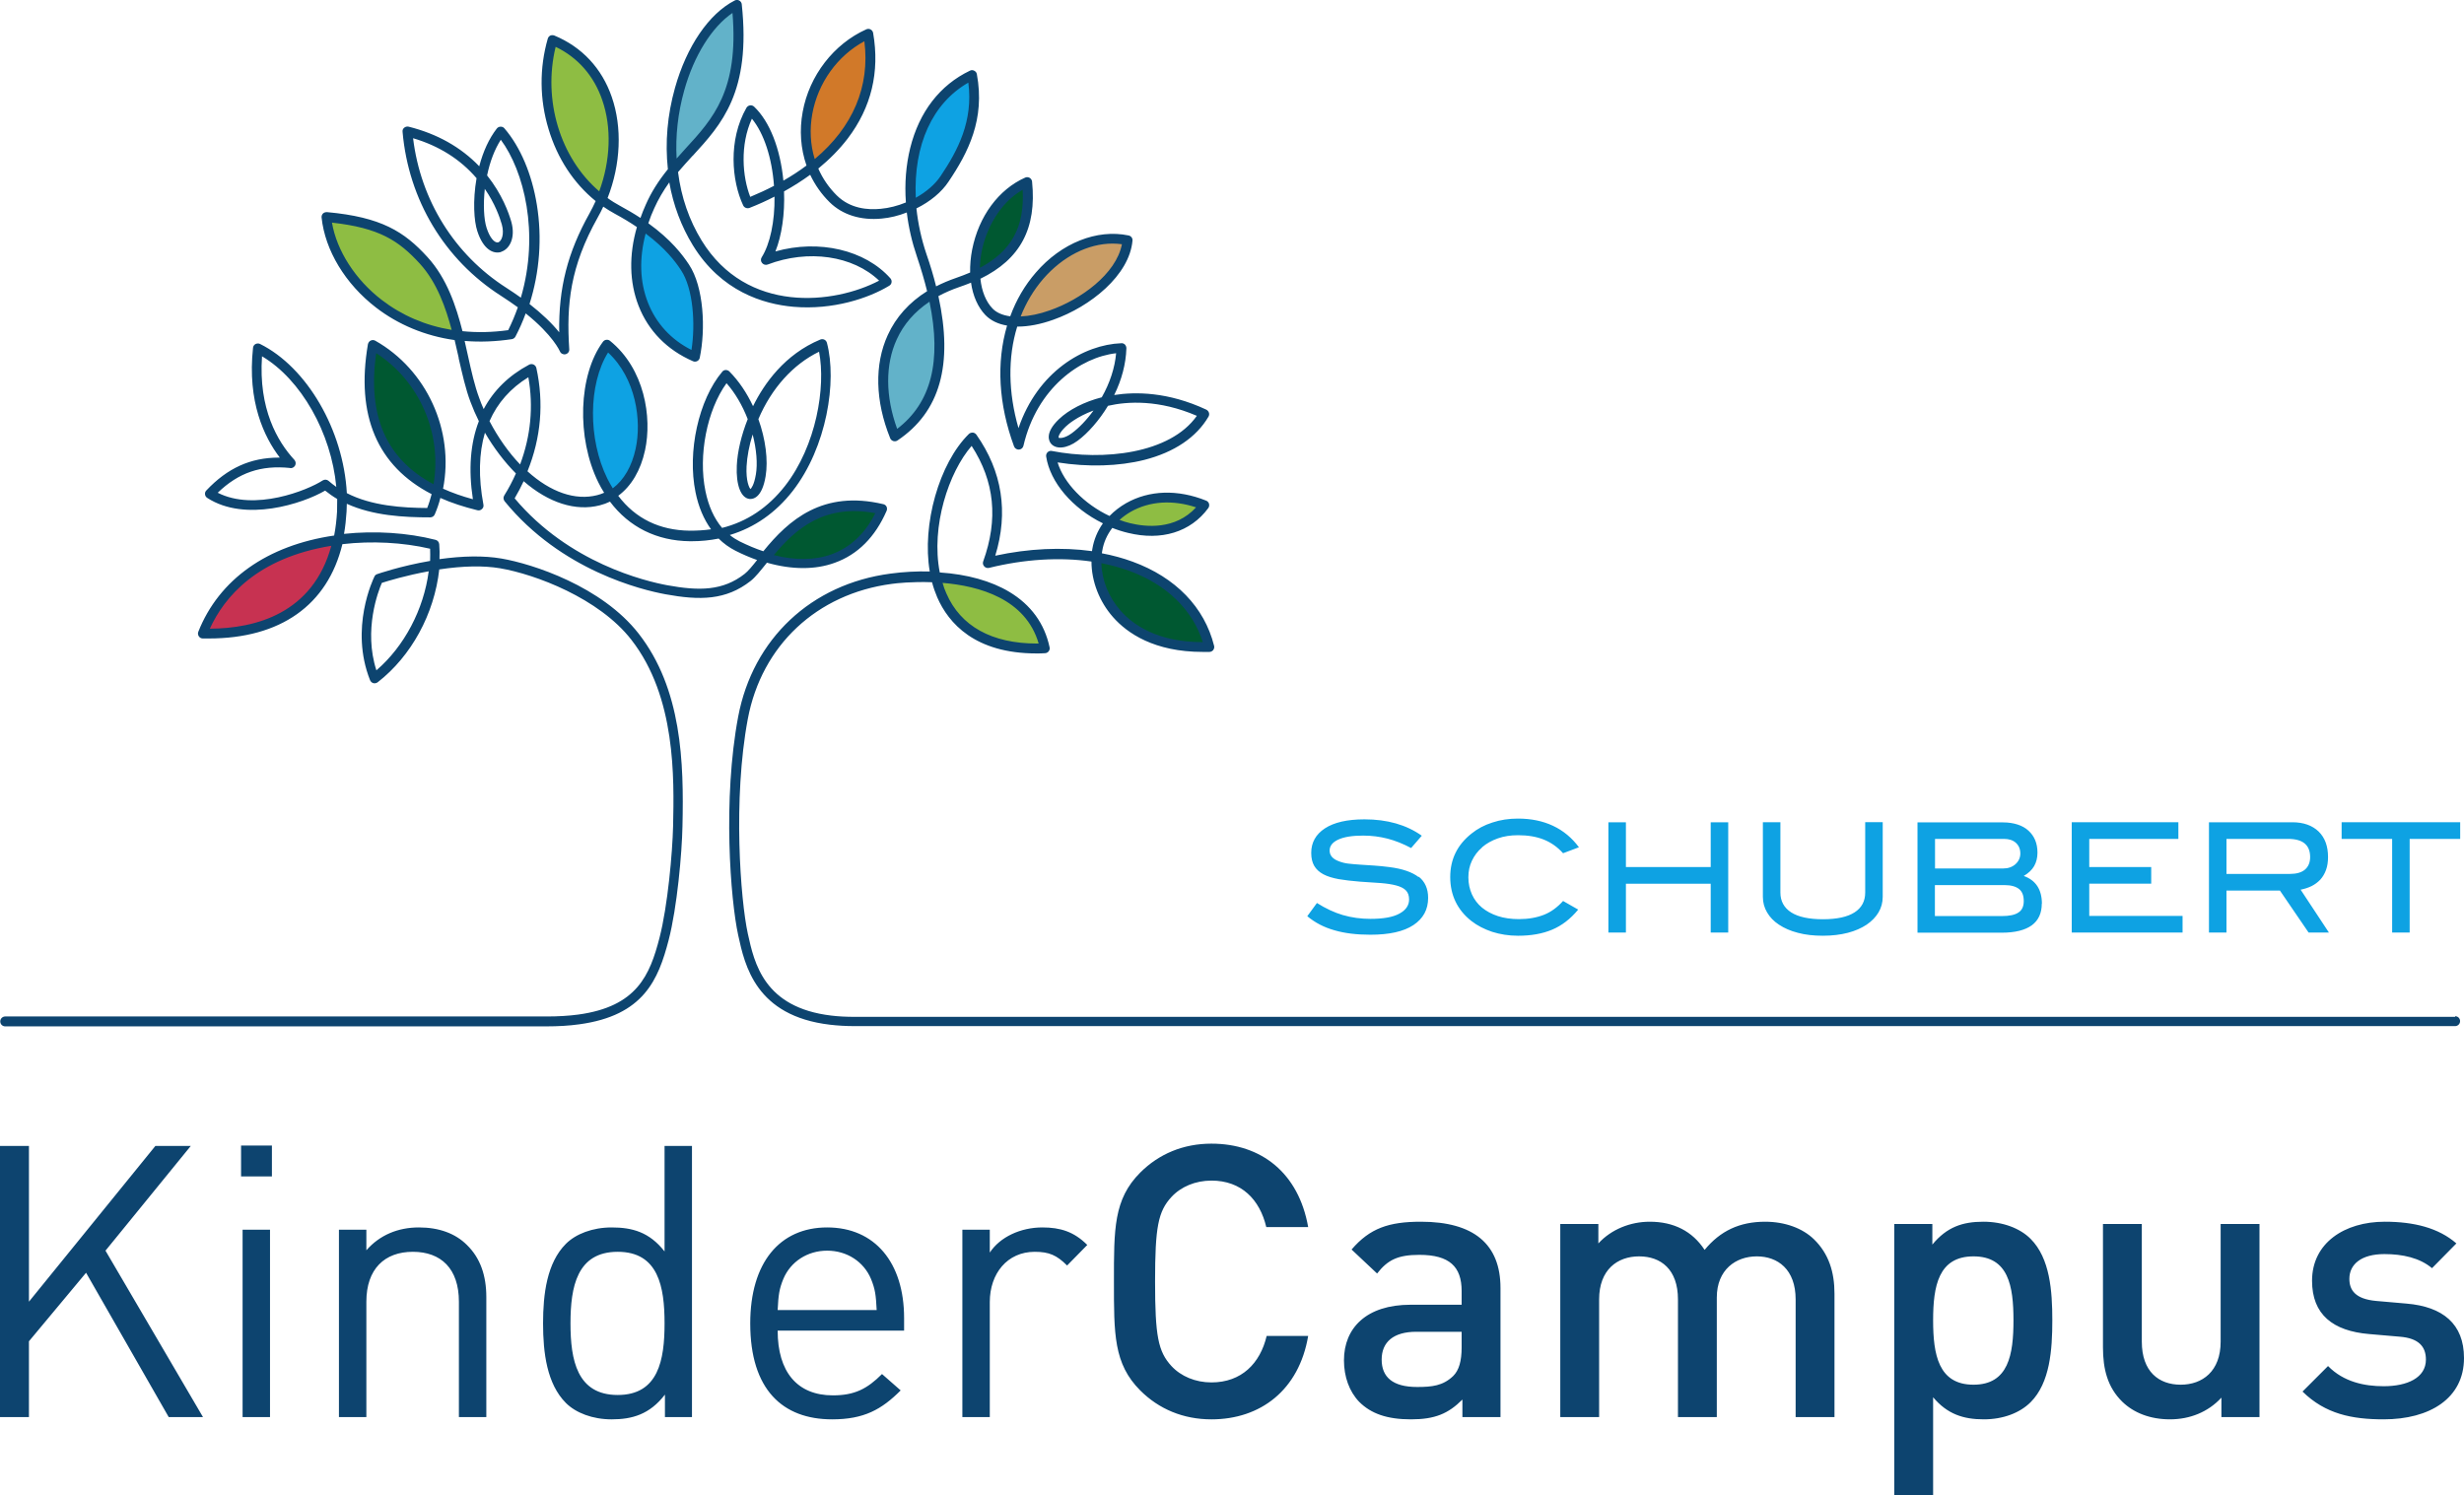 <svg xmlns="http://www.w3.org/2000/svg" id="Ebene_1" viewBox="0 0 194.1 117.79"><defs><style>.cls-1{fill:#005831;}.cls-2{fill:#8ebd43;}.cls-3{fill:#c73251;}.cls-4{fill:#d17929;}.cls-5{fill:#c99d66;}.cls-6{fill:#0ea2e3;}.cls-7{fill:#0d446f;}.cls-8{fill:#62b2c9;}</style></defs><path class="cls-8" d="M53.84,12.2c-.24,.26-.49,.53-.74,.81-.11-1.94,.11-3.9,.65-5.85,.83-2.97,2.38-5.44,4.14-6.64,.56,6.65-1.68,9.09-4.05,11.66h-.01"></path><path class="cls-4" d="M64.07,12.83c-.37-1.19-.44-2.5-.2-3.8,.48-2.6,2.1-4.85,4.36-6.06,.48,3.78-.96,7.18-4.16,9.86Z"></path><path class="cls-6" d="M74.09,14.07c-.45,.68-1.19,1.31-2.07,1.81-.2-4.42,1.4-7.93,4.4-9.63,.42,3.22-.87,5.66-2.32,7.83Z"></path><path class="cls-1" d="M77.05,21.38c.01-.46,.06-.93,.16-1.41,.35-1.79,1.45-4.11,3.51-5.29,.17,3.19-.96,5.26-3.67,6.69Z"></path><path class="cls-2" d="M87.91,41.02c.3-.27,.63-.51,.99-.72,1.6-.91,3.59-1.04,5.6-.37-1.79,1.96-4.31,1.69-5.67,1.36-.31-.08-.62-.17-.92-.28Z"></path><path class="cls-1" d="M60.3,43.98c1.99-2.41,4.65-4.71,9.29-3.83-.94,1.88-2.28,3.14-4,3.76-1.51,.54-3.34,.57-5.29,.07Z"></path><path class="cls-1" d="M95.54,51.21h0c-4.23,0-6.55-1.61-7.75-2.97-1.12-1.26-1.76-2.85-1.8-4.47,.92,.18,1.8,.42,2.62,.72,3.52,1.29,5.98,3.67,6.94,6.72"></path><path class="cls-8" d="M70.61,34.11c-.99-2.72-1-5.38-.03-7.49,.58-1.26,1.5-2.33,2.74-3.16,1.03,4.99,.14,8.48-2.71,10.65Z"></path><path class="cls-6" d="M50.62,17.77c1.78,1.33,2.67,2.51,3.18,3.29,1.1,1.65,1.3,4.84,.94,7.16-1.83-.92-3.19-2.39-3.91-4.25-.73-1.87-.8-3.95-.21-6.2Z"></path><path class="cls-1" d="M34.45,38.84c-4.23-2.26-5.9-6.08-5.11-11.69,3.85,2.48,5.9,7.16,5.11,11.69Z"></path><path class="cls-3" d="M26.48,42.75c-1.58,5.78-6.47,7.03-10.33,7.05,1.22-2.67,4.01-6.03,10.33-7.05Z"></path><path class="cls-2" d="M82.17,51.02c-4.02,0-6.81-1.55-8.09-4.48-.13-.3-.25-.62-.34-.94,3.31,.27,7.44,1.43,8.59,5.42-.05,0-.11,0-.16,0"></path><path class="cls-5" d="M80.05,25.21c.47-1.2,1.13-2.29,1.95-3.24,1.66-1.93,3.84-3.03,5.97-3.03,.26,0,.53,.02,.79,.05-.5,2.58-3.56,4.75-6.2,5.69-.89,.31-1.75,.5-2.51,.53Z"></path><path class="cls-6" d="M48.25,38.84c-.16-.26-.32-.54-.46-.82-1.64-3.31-1.61-7.95,.06-10.61,2.34,2.17,2.84,5.72,2.32,8.11-.32,1.47-.99,2.62-1.92,3.32Z"></path><path class="cls-2" d="M29.99,23.83c-2.29-1.76-3.9-4.27-4.32-6.72,4.1,.45,5.79,1.56,7.63,3.57,1.54,1.68,2.29,3.94,2.77,5.75-2.28-.38-4.32-1.25-6.07-2.6"></path><path class="cls-2" d="M47.32,15.52c-3.32-2.83-4.8-7.74-3.7-12.25,1.88,.91,3.24,2.47,3.95,4.51,.8,2.31,.71,5.13-.25,7.74Z"></path><path class="cls-6" d="M164.59,72.16h7.34v1.31h-8.73v-8.69h8.4v1.31h-7.02v2.22h4.88v1.31h-4.88v2.55Zm-17.66-1.84c0,.68-.28,1.2-.84,1.56-.56,.36-1.39,.54-2.49,.54s-1.94-.18-2.5-.54c-.56-.36-.85-.88-.85-1.56v-5.54h-1.38v5.88c0,.44,.11,.85,.33,1.22,.22,.38,.53,.7,.94,.97,.41,.27,.9,.49,1.49,.64,.59,.16,1.25,.23,1.97,.23s1.38-.08,1.96-.23c.58-.15,1.07-.37,1.48-.64,.41-.28,.72-.6,.94-.97,.22-.37,.33-.78,.33-1.23v-5.88h-1.38v5.54Zm-30.17-3.58c.34-.29,.75-.52,1.23-.69,.48-.17,1.01-.25,1.59-.25,.77,0,1.44,.11,2.02,.34,.58,.23,1.09,.59,1.53,1.08l1.25-.47c-.55-.74-1.23-1.31-2.04-1.69-.81-.38-1.73-.57-2.76-.57-.72,0-1.39,.1-2.02,.31-.63,.2-1.17,.49-1.63,.86-1.13,.89-1.69,2.03-1.69,3.44s.56,2.59,1.67,3.46c.46,.36,1.01,.64,1.63,.85,.63,.2,1.31,.31,2.04,.31,1.04,0,1.93-.16,2.69-.48,.76-.32,1.44-.84,2.05-1.58l-1.19-.68c-.45,.5-.95,.87-1.51,1.09s-1.22,.34-1.97,.34c-.61,0-1.17-.08-1.66-.24-.49-.16-.91-.39-1.25-.67s-.61-.64-.79-1.04c-.18-.41-.28-.85-.28-1.34s.09-.91,.28-1.31c.19-.4,.45-.75,.79-1.04Zm-5.01,2.36c-.5-.39-1.27-.66-2.31-.79-.42-.05-.82-.1-1.21-.12-.38-.02-.74-.05-1.08-.07-.33-.02-.64-.05-.92-.08-.28-.03-.54-.1-.77-.19-.48-.18-.72-.46-.72-.84,0-.36,.22-.65,.67-.86,.44-.21,1.1-.32,1.97-.32,.66,0,1.3,.08,1.92,.24,.62,.16,1.24,.41,1.86,.74l.84-.97c-1.21-.86-2.72-1.29-4.51-1.29-1.36,0-2.4,.24-3.12,.71-.72,.47-1.08,1.12-1.08,1.93,0,.42,.08,.76,.24,1.03,.16,.27,.4,.49,.72,.66,.32,.17,.72,.29,1.2,.38,.48,.08,1.04,.15,1.69,.2,.61,.04,1.16,.08,1.64,.11,.48,.04,.88,.1,1.21,.19,.33,.09,.58,.21,.75,.38,.17,.17,.26,.41,.26,.72,0,.47-.26,.85-.77,1.12-.51,.28-1.27,.41-2.27,.41-.77,0-1.49-.1-2.18-.3-.68-.2-1.36-.52-2.04-.95l-.76,1.04c.61,.51,1.32,.88,2.14,1.11,.82,.24,1.76,.35,2.83,.35,1.49,0,2.62-.25,3.39-.76,.77-.51,1.16-1.22,1.16-2.14,0-.73-.25-1.29-.75-1.68Zm23.01-.79h-6.68v-3.53h-1.38v8.69h1.38v-3.85h6.68v3.85h1.38v-8.69h-1.38v3.53Zm26.08,2.88c0,.75-.26,1.32-.79,1.71-.53,.38-1.31,.58-2.36,.58h-6.64v-8.69h6.74c.43,0,.81,.06,1.15,.17,.34,.11,.62,.27,.85,.48s.41,.46,.53,.75c.12,.29,.18,.62,.18,.98,0,.41-.09,.76-.26,1.06-.17,.3-.45,.56-.82,.78,.95,.34,1.43,1.07,1.43,2.2Zm-8.42-2.77h5.38c.39,0,.71-.11,.97-.34,.25-.23,.38-.51,.38-.84,0-.35-.12-.63-.35-.84-.23-.21-.55-.31-.94-.31h-5.43v2.33Zm7,2.57c0-.43-.12-.75-.37-.95-.25-.2-.63-.31-1.14-.31h-5.49v2.44h5.27c.59,0,1.03-.09,1.31-.28,.28-.18,.42-.48,.42-.9Zm21.81-.9l2.23,3.38h-1.6l-2.26-3.31h-4.21v3.31h-1.38v-8.69h6.57c.88,0,1.57,.25,2.07,.73,.5,.49,.74,1.16,.74,2.01,0,.38-.05,.72-.16,1.02-.11,.3-.26,.55-.45,.76-.2,.21-.43,.38-.69,.51-.27,.13-.55,.22-.86,.28Zm-.85-1.24c.52,0,.92-.11,1.19-.34,.27-.23,.41-.56,.41-.99,0-.95-.58-1.43-1.73-1.43h-4.86v2.76h4.98Zm4.08-4.07v1.31h3.98v7.38h1.38v-7.38h3.98v-1.31h-9.35Z"></path><path class="cls-7" d="M8.31,98.53l7.68,13.11h-2.7l-6.51-11.37-4.5,5.4v5.97H0v-21.36H2.28v12.27l9.96-12.27h2.79l-6.72,8.25Zm10.8,13.11h2.16v-14.76h-2.16v14.76Zm-.12-18.96h2.43v-2.43h-2.43v2.43Zm14.01,4.02c-1.65,0-3.09,.6-4.14,1.8v-1.62h-2.16v14.76h2.16v-9.09c0-2.58,1.44-3.93,3.66-3.93s3.63,1.32,3.63,3.93v9.09h2.16v-9.45c0-1.71-.48-3.09-1.53-4.11-.9-.9-2.19-1.38-3.78-1.38Zm19.35-6.42h2.16v21.36h-2.13v-1.77c-1.2,1.56-2.58,1.95-4.2,1.95-1.5,0-2.82-.51-3.6-1.29-1.5-1.5-1.8-3.96-1.8-6.27s.3-4.77,1.8-6.27c.78-.78,2.1-1.29,3.6-1.29,1.62,0,2.97,.36,4.17,1.89v-8.31Zm0,13.98c0-2.88-.48-5.64-3.69-5.64s-3.72,2.76-3.72,5.64,.51,5.64,3.72,5.64,3.69-2.76,3.69-5.64Zm18.87-.42v.99h-9.96c0,3.24,1.53,5.1,4.35,5.1,1.71,0,2.7-.51,3.87-1.68l1.47,1.29c-1.5,1.5-2.88,2.28-5.4,2.28-3.9,0-6.45-2.34-6.45-7.56,0-4.77,2.31-7.56,6.06-7.56s6.06,2.76,6.06,7.14Zm-2.16-.63c-.06-1.2-.12-1.65-.45-2.46-.57-1.35-1.89-2.22-3.45-2.22s-2.88,.87-3.45,2.22c-.33,.81-.39,1.26-.45,2.46h7.8Zm8.91-4.53v-1.8h-2.16v14.76h2.16v-9.06c0-2.25,1.38-3.96,3.54-3.96,1.14,0,1.74,.27,2.55,1.08l1.59-1.62c-1.05-1.05-2.13-1.38-3.54-1.38-1.71,0-3.33,.75-4.14,1.98Zm17.46-5.67c2.37,0,3.81,1.5,4.32,3.66h3.3c-.75-4.26-3.69-6.57-7.62-6.57-2.22,0-4.14,.81-5.61,2.28-2.1,2.1-2.07,4.47-2.07,8.58s-.03,6.48,2.07,8.58c1.47,1.47,3.39,2.28,5.61,2.28,3.87,0,6.9-2.31,7.62-6.57h-3.27c-.51,2.16-1.98,3.66-4.35,3.66-1.26,0-2.4-.48-3.15-1.29-1.05-1.14-1.29-2.37-1.29-6.66s.24-5.52,1.29-6.66c.75-.81,1.89-1.29,3.15-1.29Zm22.77,8.46v10.17h-3v-1.38c-1.11,1.11-2.16,1.56-4.05,1.56s-3.15-.45-4.08-1.38c-.78-.81-1.2-1.98-1.2-3.27,0-2.55,1.77-4.38,5.25-4.38h4.02v-1.08c0-1.92-.96-2.85-3.33-2.85-1.68,0-2.49,.39-3.33,1.47l-2.01-1.89c1.44-1.68,2.94-2.19,5.46-2.19,4.17,0,6.27,1.77,6.27,5.22Zm-3.06,3.45h-3.57c-1.8,0-2.73,.81-2.73,2.19s.87,2.16,2.79,2.16c1.17,0,2.04-.09,2.85-.87,.45-.45,.66-1.17,.66-2.25v-1.23Zm23.91-8.67c-2.01,0-3.54,.72-4.77,2.22-.96-1.47-2.43-2.22-4.32-2.22-1.53,0-3.03,.6-4.05,1.71v-1.53h-3v15.21h3.06v-9.27c0-2.34,1.44-3.39,3.15-3.39s3.06,1.02,3.06,3.39v9.27h3.06v-9.42c0-2.19,1.5-3.24,3.15-3.24s3.06,1.02,3.06,3.39v9.27h3.06v-9.72c0-1.71-.45-3.15-1.62-4.29-.9-.87-2.28-1.38-3.84-1.38Zm20.91,1.35c1.53,1.53,1.71,4.11,1.71,6.42s-.18,4.92-1.71,6.45c-.84,.84-2.16,1.35-3.69,1.35-1.62,0-2.88-.42-3.99-1.74v7.71h-3.06v-21.36h3v1.62c1.14-1.38,2.37-1.8,4.02-1.8,1.53,0,2.88,.51,3.72,1.35Zm-1.35,6.42c0-2.7-.39-5.04-3.15-5.04s-3.18,2.34-3.18,5.04,.42,5.07,3.18,5.07,3.15-2.37,3.15-5.07Zm16.32,1.68c0,2.34-1.44,3.39-3.15,3.39s-3.06-1.02-3.06-3.39v-9.27h-3.06v9.72c0,1.71,.36,3.15,1.53,4.29,.9,.87,2.19,1.38,3.75,1.38s3-.57,4.05-1.71v1.53h3v-15.21h-3.06v9.27Zm14.64-3l-2.4-.21c-1.62-.15-2.1-.84-2.1-1.74,0-1.14,.93-1.95,2.76-1.95,1.44,0,2.79,.3,3.75,1.11l1.92-1.95c-1.41-1.23-3.36-1.71-5.64-1.71-3.18,0-5.73,1.68-5.73,4.65,0,2.67,1.65,3.96,4.5,4.2l2.43,.21c1.47,.12,2.04,.78,2.04,1.8,0,1.44-1.47,2.1-3.33,2.1-1.5,0-3.15-.33-4.38-1.59l-2.01,2.01c1.8,1.77,3.9,2.19,6.39,2.19,3.63,0,6.33-1.65,6.33-4.83,0-2.7-1.68-4.05-4.53-4.29Z"></path><path class="cls-7" d="M193.41,80.11H67.32c-.65,0-1.27-.03-1.84-.1-5.3-.63-6.06-4.13-6.57-6.45-.58-2.65-1.19-10.6,0-16.93,1.09-5.78,5.43-9.85,11.34-10.63,.35-.05,1.59-.19,3.17-.13,.11,.42,.25,.81,.41,1.19,.89,2.04,2.97,4.42,7.82,4.42,.22,0,.44,0,.67-.02,.11,0,.22-.06,.29-.15,.07-.09,.1-.21,.07-.32-.4-1.87-1.47-3.34-3.17-4.36-1.43-.86-3.33-1.39-5.48-1.53-.71-3.64,.71-7.9,2.51-9.97,1.81,2.8,2.11,5.77,.91,9.1-.05,.13-.02,.28,.08,.39,.1,.11,.24,.15,.38,.12,2.79-.69,5.58-.86,8.07-.5,0,1.57,.63,3.17,1.7,4.38,1.12,1.27,3.25,2.74,7.07,2.74,.17,0,.34,0,.52,0,.12,0,.23-.06,.3-.15,.07-.09,.1-.21,.07-.33-.76-3.04-3.03-5.39-6.42-6.63-.76-.28-1.57-.5-2.42-.66,0-.07,.02-.13,.03-.2,.1-.63,.37-1.25,.79-1.8,.4,.16,.81,.29,1.23,.39,2.63,.65,4.94-.06,6.33-1.95,.07-.1,.09-.22,.06-.34-.03-.11-.12-.21-.23-.25-2.24-.9-4.48-.83-6.3,.2-.49,.28-.93,.62-1.31,1.01-2-.94-3.59-2.59-4.09-4.22,2.39,.38,4.82,.31,6.84-.2,2.35-.6,4.1-1.78,5.05-3.41,.05-.09,.07-.21,.03-.31-.03-.1-.11-.19-.21-.24-3.02-1.41-5.59-1.41-7.25-1.15,.6-1.22,.92-2.46,.96-3.68,0-.11-.04-.21-.11-.29-.08-.08-.18-.12-.29-.11-2.95,.11-6.58,2.23-8.1,6.69-.81-2.81-.85-5.57-.1-8h.04c.84,0,1.8-.18,2.8-.54,2.92-1.03,6-3.5,6.24-6.23,.02-.2-.11-.37-.31-.41-2.49-.52-5.29,.59-7.3,2.92-.87,1-1.55,2.16-2.02,3.45-.6-.08-1.09-.29-1.4-.62-.51-.53-.85-1.36-.95-2.34,3.15-1.54,4.44-3.97,4.07-7.65-.01-.12-.08-.23-.19-.3-.11-.06-.24-.07-.35-.02-2.1,.93-3.66,3.05-4.18,5.67-.12,.61-.17,1.22-.16,1.81-.35,.15-.72,.29-1.12,.43-.55,.19-1.07,.41-1.56,.66-.2-.81-.46-1.68-.77-2.57-.39-1.16-.65-2.36-.78-3.57,1.09-.54,1.99-1.29,2.53-2.11,1.55-2.3,2.89-4.91,2.23-8.47-.02-.12-.1-.22-.21-.27-.11-.06-.23-.06-.34,0-2.36,1.13-3.99,3.24-4.7,6.09-.33,1.34-.45,2.78-.34,4.29-.65,.27-1.33,.44-1.98,.5-1,.1-2.41,0-3.48-1.07-.61-.61-1.1-1.32-1.44-2.1,.89-.73,1.67-1.52,2.32-2.37,1.86-2.45,2.53-5.24,2-8.31-.02-.12-.09-.22-.2-.28-.11-.06-.23-.06-.34-.01-2.56,1.15-4.49,3.64-5.01,6.5-.27,1.45-.16,2.91,.3,4.23-.56,.42-1.17,.82-1.82,1.19-.25-2.54-1.08-4.66-2.31-5.83-.09-.08-.21-.12-.32-.1-.12,.02-.22,.09-.28,.19-1.46,2.55-1.16,5.77-.26,7.69,.09,.19,.31,.27,.5,.2,.69-.27,1.35-.57,1.97-.89,.03,1.95-.35,3.73-1.01,4.78-.09,.14-.08,.32,.03,.45,.11,.13,.28,.18,.44,.12,3.19-1.21,6.71-.71,8.78,1.27-3.54,1.86-10.42,2.64-13.98-3.16-.98-1.6-1.61-3.41-1.86-5.39,.38-.45,.77-.87,1.15-1.29h.01c2.26-2.47,4.6-5.01,3.86-11.93-.01-.13-.09-.24-.2-.3-.11-.06-.25-.06-.36,0-2.03,1.04-3.78,3.61-4.7,6.88-.6,2.14-.79,4.29-.56,6.41-.76,.94-1.32,1.83-1.74,2.79-.16,.35-.3,.71-.42,1.05-.5-.33-1.05-.65-1.62-.96-.33-.18-.66-.38-.97-.61,1.04-2.66,1.16-5.56,.33-7.96-.78-2.26-2.35-3.94-4.52-4.84-.1-.04-.22-.04-.32,0-.1,.05-.17,.14-.2,.24-.67,2.32-.65,4.79,.06,7.13,.69,2.3,1.97,4.26,3.71,5.67-.15,.33-.31,.65-.48,.96-1.73,3.09-2.45,5.9-2.39,9.38-.59-.73-1.38-1.48-2.34-2.23,.8-2.52,1-5.22,.58-7.81-.39-2.42-1.3-4.56-2.55-6.02-.07-.09-.18-.14-.29-.14,0,0-.01,0-.02,0-.12,0-.23,.06-.3,.15-.61,.79-1.07,1.79-1.38,2.97-1.45-1.51-3.32-2.56-5.56-3.12-.12-.03-.25,0-.35,.08-.1,.08-.15,.2-.13,.33,.47,5.36,3.3,10.07,7.76,12.92,.46,.3,.91,.6,1.32,.9-.22,.62-.47,1.22-.76,1.8-1.22,.17-2.43,.2-3.6,.08-.5-1.95-1.22-4.16-2.77-5.85-1.82-1.99-3.62-3.14-7.91-3.53-.11,0-.23,.03-.31,.11-.08,.08-.12,.2-.11,.31,.27,2.59,1.87,5.24,4.29,7.1,1.75,1.35,3.89,2.24,6.19,2.56,.11,.47,.22,.94,.32,1.39v.05c.29,1.25,.55,2.43,.93,3.43,.19,.51,.41,1.02,.66,1.52-.67,1.73-.83,3.8-.47,6.15-.85-.23-1.64-.51-2.35-.83,.9-4.59-1.3-9.38-5.34-11.66-.11-.06-.24-.07-.36-.01-.11,.05-.19,.16-.22,.29-.96,5.62,.74,9.6,5.02,11.81-.1,.37-.21,.74-.35,1.09-1.92-.01-4.37-.16-6.33-1.17-.27-4.97-3.14-9.91-6.83-11.75-.11-.06-.25-.05-.36,0-.11,.06-.19,.17-.2,.3-.46,4.25,.88,7.04,2.11,8.65-.03,0-.05,0-.08,0-2.23,0-4.05,.83-5.71,2.59-.08,.08-.12,.2-.1,.31,.01,.11,.08,.22,.18,.28,2.99,1.93,7.52,.45,9.28-.58,.3,.24,.61,.46,.95,.66,0,.32,0,.65-.01,.98-.04,.66-.11,1.29-.23,1.9-5.27,.77-9.07,3.46-10.7,7.58-.05,.12-.03,.25,.04,.36,.07,.11,.19,.17,.31,.17,.16,0,.32,0,.48,0,5.63,0,9.35-2.62,10.52-7.43,2.31-.27,4.77-.14,6.91,.36,.01,.31,.01,.63,0,.96-2.33,.4-4.15,1.03-4.17,1.04-.1,.03-.18,.1-.22,.2-.08,.16-1.97,4.06-.34,8.16,.05,.11,.14,.2,.26,.23,.12,.03,.24,0,.34-.07,2.65-2.06,4.46-5.38,4.85-8.89,1.87-.28,3.48-.31,4.79-.09,2.76,.47,7.79,2.35,10.34,5.63,3.52,4.51,3.37,10.89,3.29,14.7-.05,2.06-.42,6.27-1.07,8.78-.76,2.94-1.77,5.42-6.4,6.05-.74,.1-1.58,.15-2.48,.15H.41c-.21,0-.39,.17-.39,.39s.17,.39,.39,.39H43.03c.94,0,1.81-.05,2.59-.16,5.1-.69,6.24-3.53,7.05-6.63,.67-2.57,1.05-6.86,1.09-8.96,.12-5.06-.05-10.83-3.45-15.19-2.9-3.72-8.35-5.5-10.83-5.92-1.36-.23-3-.21-4.86,.05,.02-.4,.01-.8-.02-1.17-.01-.17-.13-.31-.29-.35-2.2-.56-4.76-.73-7.21-.47,.1-.56,.16-1.15,.2-1.76,.01-.2,.02-.41,.02-.61,2.07,.94,4.48,1.07,6.57,1.07,.16,0,.3-.09,.36-.24,.18-.42,.33-.85,.44-1.29,.87,.39,1.86,.71,2.92,.97,.13,.03,.26,0,.36-.1,.1-.09,.14-.22,.11-.35-.4-2.14-.36-4.04,.12-5.66,.7,1.2,1.54,2.31,2.44,3.21-.26,.59-.57,1.18-.92,1.74-.09,.14-.07,.32,.03,.45,4.46,5.47,10.83,6.99,12.68,7.33,2.69,.49,4.75,.48,6.7-1.05,.38-.3,.77-.8,1.23-1.37l.05-.07c1.96,.56,3.81,.57,5.34,.01,1.82-.65,3.19-2.03,4.09-4.09,.05-.11,.04-.23,0-.33-.05-.1-.15-.18-.26-.2-4.76-1.13-7.45,1.24-9.45,3.71-.61-.2-1.24-.47-1.87-.78-.27-.14-.53-.3-.77-.5,1.95-.59,3.61-1.75,4.94-3.45,2.71-3.47,3.51-8.67,2.71-11.69-.03-.11-.1-.2-.2-.25-.1-.05-.22-.05-.32-.01-2.81,1.17-4.43,3.48-5.3,5.25-.5-1.06-1.12-1.98-1.86-2.73-.08-.08-.18-.12-.29-.12-.11,0-.21,.05-.28,.14-1.86,2.21-2.76,6.3-2.1,9.5,.23,1.14,.65,2.12,1.22,2.91-.54,.08-1.1,.11-1.68,.11-2.37-.03-4.27-.95-5.63-2.75,1.04-.77,1.77-2.01,2.11-3.58,.57-2.61-.04-6.43-2.76-8.63-.08-.07-.19-.09-.29-.08-.1,.01-.2,.07-.26,.15-1.94,2.61-2.1,7.58-.37,11.08,.14,.28,.29,.56,.46,.82-.18,.08-.36,.14-.55,.19-1.72,.44-3.67-.23-5.49-1.88,1.07-2.65,1.3-5.39,.7-8.14-.03-.12-.11-.22-.22-.27-.11-.05-.24-.05-.35,.01-1.6,.85-2.8,2.03-3.58,3.5-.13-.29-.25-.58-.35-.87-.36-.96-.62-2.11-.89-3.34-.08-.38-.17-.77-.26-1.16,1.21,.1,2.46,.05,3.72-.14,.12-.02,.23-.1,.28-.2,.31-.59,.58-1.2,.81-1.83,2.16,1.73,2.68,2.97,2.69,2.98,.07,.18,.26,.28,.44,.24,.19-.04,.32-.21,.3-.4-.23-3.53,.07-6.5,2.24-10.37,.16-.28,.3-.56,.44-.86,.29,.2,.6,.39,.91,.56,.63,.34,1.21,.69,1.74,1.05-.64,2.21-.59,4.35,.13,6.2,.77,1.98,2.26,3.49,4.29,4.37,.11,.05,.23,.04,.33-.01,.1-.05,.18-.15,.2-.26,.47-2.24,.33-5.58-.85-7.35-.51-.77-1.4-1.95-3.2-3.25,.13-.4,.29-.8,.47-1.19,.31-.69,.7-1.36,1.18-2.03,.32,1.81,.95,3.47,1.86,4.96,2.23,3.63,5.54,4.63,7.92,4.84,3.12,.27,5.94-.68,7.55-1.66,.1-.06,.17-.16,.18-.27,.02-.11-.02-.23-.09-.31-1.99-2.24-5.63-3.09-9.06-2.12,.5-1.24,.75-2.96,.68-4.73,.74-.41,1.43-.85,2.06-1.31,.38,.8,.89,1.53,1.53,2.16,1,.99,2.45,1.45,4.1,1.29,.66-.06,1.32-.22,1.98-.48,.14,1.17,.41,2.34,.8,3.48,.32,.95,.59,1.87,.8,2.72-1.41,.88-2.46,2.05-3.1,3.46-1.06,2.31-.99,5.2,.19,8.12,.04,.11,.13,.19,.25,.23,.11,.03,.23,.02,.33-.05,3.35-2.25,4.4-5.97,3.22-11.37,.5-.27,1.05-.51,1.63-.71,.33-.11,.64-.23,.94-.35,.15,1.06,.55,1.94,1.13,2.55,.42,.43,.99,.71,1.71,.83-.86,2.92-.67,6.21,.55,9.52,.06,.16,.22,.26,.39,.25,.17-.01,.31-.13,.35-.3,1.06-4.57,4.51-6.98,7.3-7.29-.1,1.14-.49,2.34-1.13,3.47-1.37,.35-2.6,.98-3.38,1.73-1.15,1.1-.76,1.75-.62,1.92,.4,.48,1.26,.39,2.09-.22,.82-.6,1.72-1.63,2.4-2.76,1.54-.35,4-.5,7,.79-2.11,3-7.39,3.55-11.42,2.77-.12-.03-.25,.01-.34,.1-.09,.09-.13,.21-.11,.34,.31,2.02,2.06,4.08,4.47,5.26-.43,.61-.71,1.29-.83,2-.01,.06-.02,.13-.03,.19-2.36-.33-4.99-.21-7.62,.36,1.05-3.43,.55-6.64-1.49-9.54-.07-.09-.17-.15-.28-.16-.11,0-.23,.03-.31,.11-2.34,2.3-3.71,7.15-3.08,10.83-1.02-.02-2.06,.03-3.09,.17-6.25,.82-10.84,5.14-12,11.26-1.23,6.52-.61,14.44,0,17.23,.52,2.38,1.38,6.36,7.23,7.05,.6,.07,1.25,.11,1.93,.11h126.09c.21,0,.39-.17,.39-.39s-.17-.39-.39-.39ZM74.24,45.92c2.91,.24,6.56,1.26,7.58,4.78-.05,0-.09,0-.14,0-3.54,0-6.01-1.36-7.13-3.95-.12-.26-.22-.54-.3-.83Zm20.5,4.67c-3.54,0-5.47-1.35-6.47-2.48-.93-1.06-1.47-2.38-1.51-3.74,.77,.15,1.5,.35,2.19,.6,2.94,1.07,5,3.07,5.8,5.62h0Zm-6.56-9.62c.27-.25,.58-.47,.91-.66,1.47-.83,3.28-.95,5.13-.34-1.64,1.79-3.95,1.55-5.19,1.25-.28-.07-.56-.15-.84-.26Zm-2.04-8.63c-.53,.74-1.15,1.38-1.71,1.79-.61,.45-1.01,.39-1.04,.35-.02-.04,.01-.34,.56-.87,.19-.18,.88-.78,2.19-1.27Zm-5.74-7.4c.43-1.1,1.03-2.1,1.78-2.97,1.53-1.76,3.52-2.78,5.47-2.78,.24,0,.49,.02,.73,.05-.46,2.36-3.26,4.36-5.68,5.21-.81,.29-1.6,.45-2.3,.48Zm-3.21-3.84c.01-.42,.06-.86,.14-1.29,.32-1.65,1.34-3.78,3.23-4.86,.16,2.93-.88,4.83-3.37,6.15Zm-6.52,12.68c-.93-2.56-.94-5.06-.03-7.04,.54-1.19,1.41-2.19,2.58-2.97,.97,4.69,.14,7.97-2.55,10.02Zm3.42-19.9c-.43,.64-1.12,1.24-1.95,1.7-.19-4.17,1.32-7.46,4.14-9.07,.39,3.03-.82,5.33-2.19,7.37Zm-9.91-1.35c-.35-1.12-.41-2.36-.19-3.57,.45-2.44,1.98-4.57,4.1-5.71,.45,3.56-.9,6.76-3.91,9.28Zm-3.21,2.11c-.59,.31-1.22,.6-1.87,.87-.62-1.59-.82-4.09,.13-6.16,.95,1.16,1.58,3.08,1.74,5.28Zm-6.98-2.91h-.01c-.22,.25-.45,.5-.68,.76-.1-1.78,.1-3.58,.6-5.37,.76-2.73,2.18-5,3.8-6.1,.51,6.11-1.54,8.34-3.72,10.71Zm-3.13,6.67c1.56,1.17,2.34,2.2,2.79,2.89,.96,1.45,1.14,4.24,.82,6.28-1.61-.81-2.79-2.1-3.43-3.73-.64-1.64-.7-3.46-.18-5.44Zm-3.65-3.32c-3.09-2.64-4.46-7.2-3.44-11.39,1.75,.84,3.02,2.29,3.67,4.19,.75,2.15,.66,4.77-.24,7.2Zm-7.96,4.02s-.04,0-.07,0c-.25,0-.6-.37-.85-1.15-.22-.68-.27-1.87-.14-3.07,.81,1.17,1.18,2.25,1.34,2.8,.22,.79-.03,1.33-.28,1.41Zm.22,.74c.66-.2,1.16-1.09,.81-2.36-.21-.73-.73-2.18-1.91-3.66,.23-1.1,.59-2.04,1.08-2.81,1.82,2.45,3.07,7.35,1.58,12.44-.36-.26-.75-.52-1.15-.78-4.08-2.61-6.75-6.9-7.34-11.78,2.04,.6,3.72,1.66,5,3.15-.31,1.79-.2,3.38,.06,4.17,.48,1.48,1.28,1.82,1.88,1.64Zm-3.89,6.15c-2.07-.34-3.92-1.14-5.51-2.36-2.08-1.6-3.54-3.87-3.92-6.09,3.72,.41,5.25,1.41,6.92,3.23,1.39,1.52,2.07,3.58,2.51,5.22Zm-1.43,12.16c-3.74-2-5.21-5.38-4.52-10.33,3.41,2.19,5.21,6.32,4.52,10.33Zm-8.05,4.85c-1.46,5.35-5.99,6.51-9.57,6.53,1.13-2.48,3.71-5.58,9.57-6.53Zm-3.24-6.12c.16,.02,.31-.07,.39-.21,.07-.14,.05-.32-.06-.44-1.33-1.44-2.84-4.02-2.55-8.16,3.07,1.82,5.46,6.03,5.85,10.29-.21-.15-.41-.3-.6-.47-.13-.12-.32-.13-.47-.04-1.2,.78-5.36,2.45-8.27,.97,1.64-1.58,3.4-2.19,5.71-1.95Zm10.91,8.13c-.39,3-1.92,5.91-4.12,7.8-1.03-3.18,.15-6.25,.43-6.89,.44-.14,1.9-.59,3.68-.91Zm14.5-6.54c-.15-.25-.3-.5-.43-.77-1.53-3.1-1.5-7.44,.06-9.93,2.19,2.03,2.66,5.35,2.17,7.59-.3,1.38-.92,2.45-1.8,3.11Zm-9.71-5.29c.63-1.44,1.66-2.6,3.06-3.46,.41,2.31,.19,4.62-.65,6.87-.91-.95-1.74-2.13-2.41-3.41Zm9.49,6.34c1.51,2.01,3.69,3.09,6.29,3.12,.05,0,.09,0,.14,0,.73,0,1.44-.07,2.13-.21,.39,.39,.84,.71,1.33,.96,.57,.29,1.14,.53,1.7,.73-.39,.49-.7,.87-.98,1.09-1.72,1.35-3.6,1.35-6.08,.9-1.74-.32-7.76-1.75-12.04-6.85,.26-.44,.5-.9,.71-1.35,1.97,1.71,4.1,2.39,6,1.9,.28-.07,.55-.17,.8-.29Zm11.49-2.13c-.14,.83-.36,1.08-.42,1.14-.1-.09-.37-.63-.31-1.8,.04-.74,.2-1.63,.48-2.5,.3,1.16,.4,2.3,.25,3.17Zm-1.5-.7c-.07,1.52,.32,2.55,1.01,2.62,.28,.02,.98-.09,1.26-1.79,.21-1.25,0-2.92-.57-4.5,1.04-2.44,2.74-4.32,4.78-5.31,.54,2.78-.21,7.4-2.68,10.57-1.34,1.71-3,2.82-4.96,3.31-.63-.75-1.07-1.72-1.31-2.9-.58-2.81,.12-6.37,1.66-8.5,.68,.77,1.25,1.75,1.67,2.83-.5,1.26-.81,2.56-.86,3.66Zm2.92,7.04c1.71-2.07,4.01-4.06,7.99-3.3-.81,1.62-1.97,2.7-3.45,3.24-1.3,.47-2.87,.49-4.55,.06Z"></path></svg>